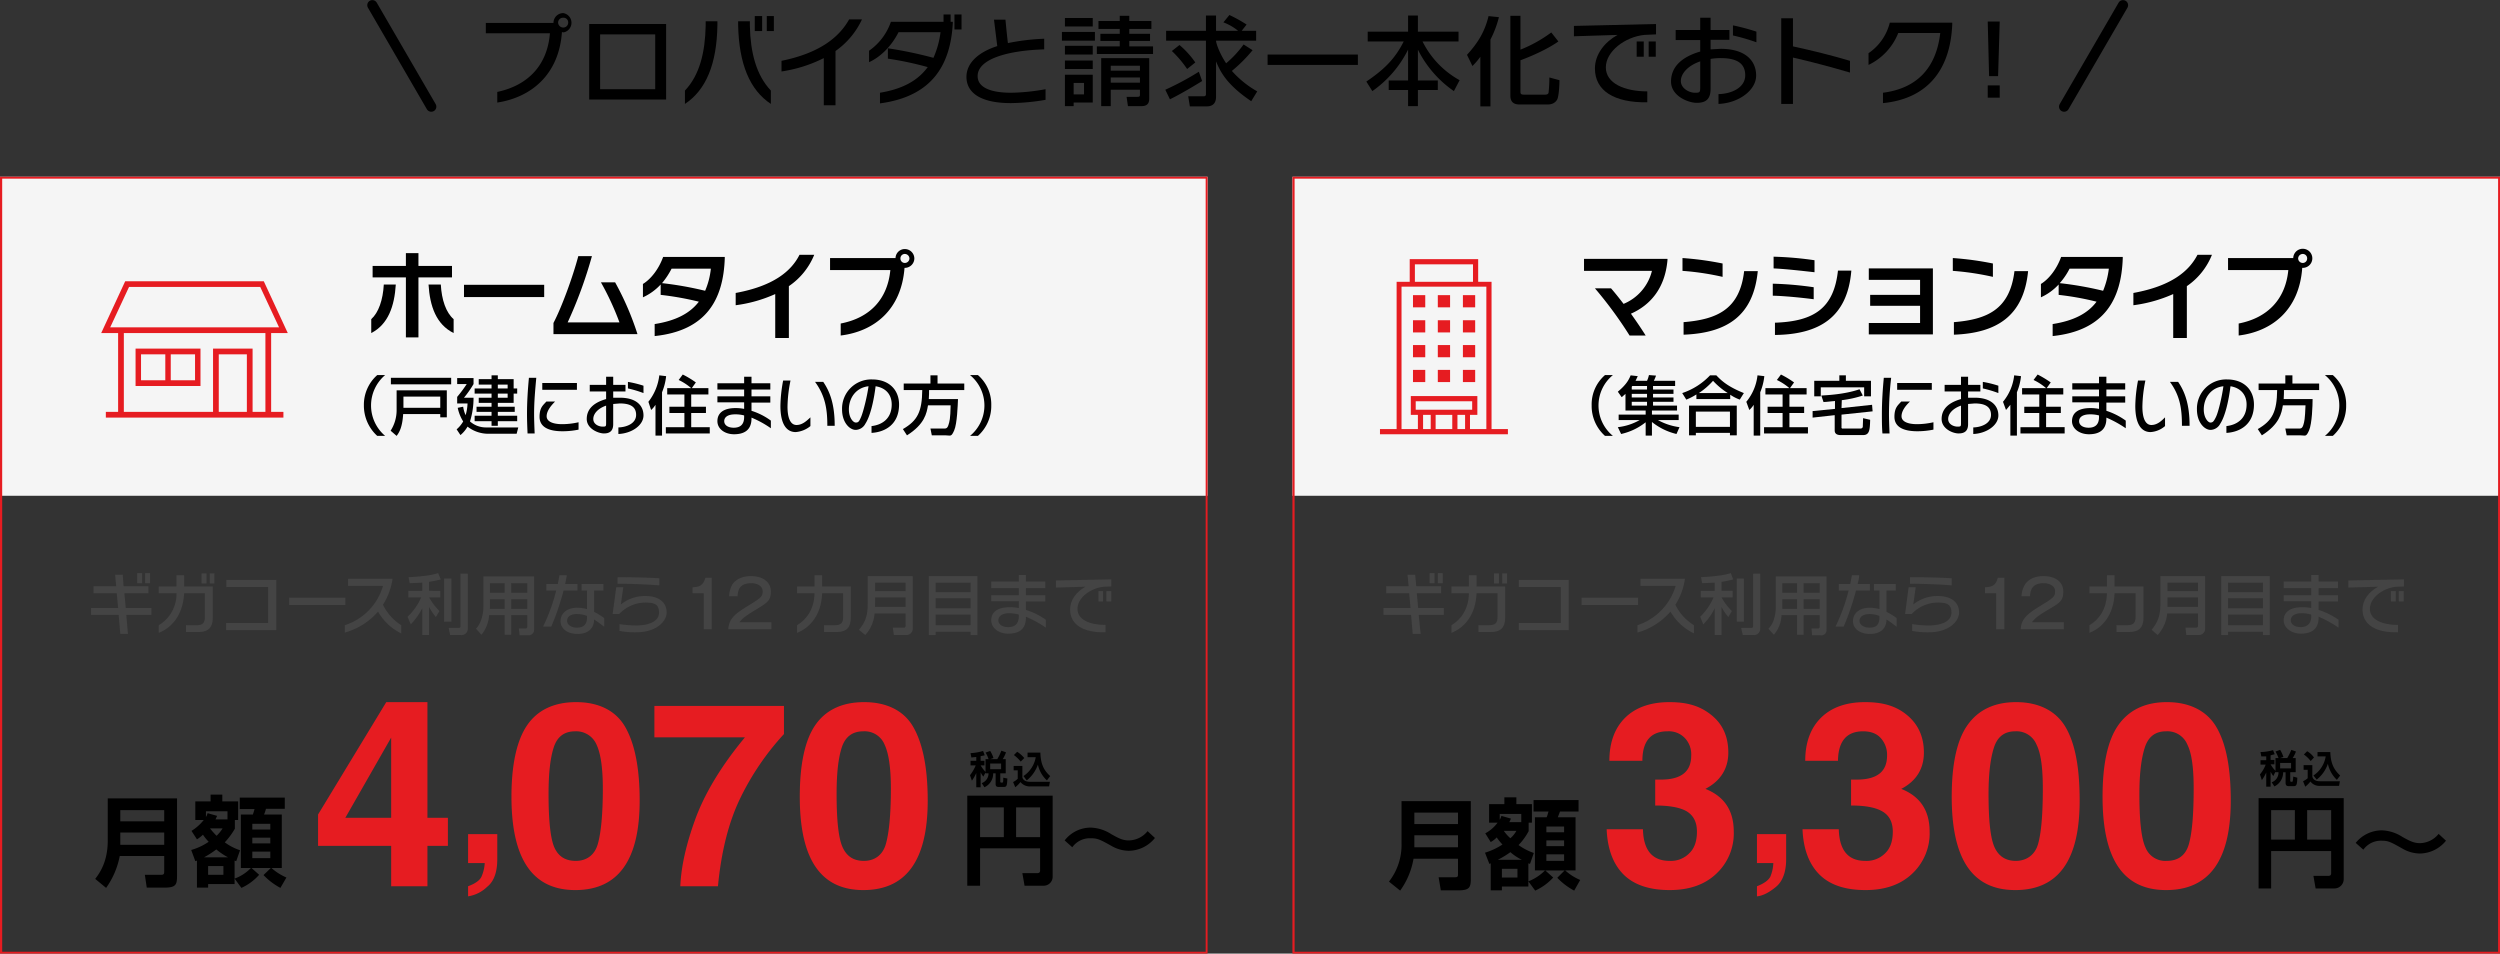 <svg id="レイヤー_1" data-name="レイヤー 1" xmlns="http://www.w3.org/2000/svg" width="916.5" height="349.6" viewBox="0 0 916.5 349.6"><rect x="0" y="0" width="916.5" height="349.6" fill="#333333" stroke="none"/><defs><style>.cls-1{fill:#f5f5f5;}.cls-2{fill:#e61c21;}.cls-3{fill:#444;}.cls-4{fill:none;stroke:#000;stroke-linecap:round;stroke-linejoin:round;stroke-width:3.73px;}</style></defs><rect class="cls-1" y="64.8" width="442.7" height="116.95"/><path class="cls-2" d="M117,134.2h6.1l-8.8-19H63.5l-8.8,19h6.2v28.9H56.4v2.1h65.1v-2.1H117ZM64.9,117.3H113l6.9,14.8H58ZM63,134.2h51.9v28.9h-4.7V139.9H95.7v23.2H63Zm45.1,28.9H97.8V142h10.3Z" transform="translate(-17.6 -12.1)"/><path class="cls-2" d="M67.3,139.9v13.7H91.1V139.9Zm2,2.1h8.9v9.5H69.3Zm19.8,9.5H80.2V142h8.9Z" transform="translate(-17.6 -12.1)"/><path class="cls-2" d="M459.6,77.6V361H18.4V77.6H459.6m.7-.7H17.6V361.7H460.3V76.9Z" transform="translate(-17.6 -12.1)"/><path d="M158.8,149.6a14.6,14.6,0,0,0,0,22.3h-2.9a15,15,0,0,1-4.9-11.2,14.5,14.5,0,0,1,4.9-11.1Z" transform="translate(-17.6 -12.1)"/><path d="M163,155.2h18.4v9.9H179v-1.2H165.4c-.3,4.8-1.4,6.7-2.4,8l-2.2-1.9a13.9,13.9,0,0,0,2.2-7.4Zm20-2.2H160.9v-2.4H183Zm-17.5,4.5v4.1H179v-4.1Z" transform="translate(-17.6 -12.1)"/><path d="M187.4,161.2a10.9,10.9,0,0,0,.9,3.1,17.5,17.5,0,0,0,.7-4.3h-3.8v-2.4a47.6,47.6,0,0,0,3.5-4.7h-3.5v-2.2h6v2.2a38.7,38.7,0,0,1-3.5,5h3.5a28.8,28.8,0,0,1-1.3,8.7,8.8,8.8,0,0,0,5.9,2.2h11.8l-.6,2.3H196a12.3,12.3,0,0,1-7-2.6,11.3,11.3,0,0,1-2.6,3.1l-1.4-2.1a11,11,0,0,0,2.4-2.9,15.1,15.1,0,0,1-2-5Zm12.7-11.5v1.4h5.8v3.4h1.3v1.9h-1.3v3.4h-5.8v1.4h6.2v1.9h-6.2v1.4h7.1v2h-7.1v1.7h-2.3v-1.7h-6.2v-2h6.2v-1.4h-5.5v-1.9h5.5v-1.4h-4.7v-1.9h4.7v-1.5h-6.2v-1.9h6.2v-1.4h-4.7v-2h4.7v-1.4Zm0,3.4v1.4h3.6v-1.4Zm0,3.3v1.5h3.6v-1.5Z" transform="translate(-17.6 -12.1)"/><path d="M213.4,163.8c0,2.2.1,4.6.2,7.2H211c-.1-2.4-.2-4.8-.2-7.1,0-4.6.3-8.9.7-13.3h2.7C213.8,155.1,213.4,159.3,213.4,163.8Zm10.4,6.4c-5.5,0-8.4-1.8-8.4-5.3s1.4-4.3,2.5-5.6h3.2c-1.6,1.6-3.1,3.5-3.1,5.4s2.2,2.9,5.7,2.9a27.4,27.4,0,0,0,6-.7v2.7A28.8,28.8,0,0,1,223.8,170.2ZM216.4,155v-2.5h12.7V155Z" transform="translate(-17.6 -12.1)"/><path d="M244.3,171.2v-2.4c3.1-.1,6.5-1.5,6.5-4.6s-2.3-4.2-6-4.2l-2.4.2v7.4c0,2.6-1.4,3.4-3.4,3.4s-6.3-1.7-6.3-5.3,2.5-6,7.1-7.3v-2.8h-6v-2.4h6v-3h2.6v3h4.5v2.4h-4.5v2.3h2.4c6.1,0,8.7,2.9,8.7,6.5S249.2,171,244.3,171.2Zm-4.5-10.4c-2.9,1-4.7,2.9-4.7,4.9s2.1,2.8,3.4,2.8,1.3-.1,1.3-1.5Zm8-6.3v-2.4a39.6,39.6,0,0,1,5.7,1.4v2.7A41.1,41.1,0,0,0,247.8,154.5Z" transform="translate(-17.6 -12.1)"/><path d="M257.9,160.5a8.6,8.6,0,0,1-1.6,1.9l-1-3a19.3,19.3,0,0,0,4-9.7l2.5.3a20.8,20.8,0,0,1-1.5,5.9v15.9h-2.4Zm13.1-6.1a20.2,20.2,0,0,0-4.6-3l1.5-2a34,34,0,0,1,4.8,2.9l-1.5,2.1h6.1v2.3H271v4.5h5.4v2.3H271v5.2h6.8V171H261.7v-2.3h6.8v-5.2H263v-2.3h5.5v-4.5h-6.3v-2.3Z" transform="translate(-17.6 -12.1)"/><path d="M293.1,165.2v.3c0,4.6-3.1,5.8-6.4,5.8s-6.1-1.9-6.1-4.8,2.1-4.8,6.7-4.8a15.5,15.5,0,0,1,3.1.3v-2.4h-9.8v-2.2h9.8v-2.5h-9.8v-2.3h9.8v-2.4h2.7v2.4H300v2.3h-6.9v2.5H300v2.3h-6.9v3a24.1,24.1,0,0,1,7.1,3.6v2.8A36.9,36.9,0,0,0,293.1,165.2Zm-2.7-.8a12.4,12.4,0,0,0-3.3-.4c-2.8,0-4,1.1-4,2.5s1.3,2.4,3.5,2.4,3.8-1,3.8-3.9Z" transform="translate(-17.6 -12.1)"/><path d="M309.3,170.5c-3.1,0-5.6-2.5-5.6-9.6a53.9,53.9,0,0,1,1-9.3h2.7a50.4,50.4,0,0,0-1.1,9.6c0,4.2,1.1,6.7,3.3,6.7s3.8-1.6,5.1-2.8v3.2A9.7,9.7,0,0,1,309.3,170.5Zm11.6-2.3c0-6-.7-10.9-4.5-16.1h3c2.6,3.8,4.2,8.5,4.2,16.1Z" transform="translate(-17.6 -12.1)"/><path d="M337.1,170.8v-2.5c3.7-.4,7.4-2.6,7.4-7.9,0-3.6-2.1-6.1-5.9-6.7-.7,5.6-2,11.1-3.8,13.8a4.1,4.1,0,0,1-3.5,2.2c-2.2,0-5-2.7-5-7.5a10.7,10.7,0,0,1,11-11c6.3,0,9.9,3.9,9.9,9.2C347.2,167.6,342.2,170.5,337.1,170.8Zm-8.3-8.6c0,3.1,1.6,4.8,2.5,4.8s1.2-.2,2-2.1,2.2-7.5,2.7-11.2C331.4,154.2,328.8,158,328.8,162.2Z" transform="translate(-17.6 -12.1)"/><path d="M357.8,160.7c-.5,2.9-1.2,6.9-7.7,11l-1.5-2.3c5.4-3.1,7-6.4,7.1-14.3h-6.8v-2.4h9.8v-3h2.6v3h9.8v2.4H358.2c0,.9,0,1.8-.1,3.3h10.7c-.1,2.2-.3,9-1.4,11.5s-1.3,1.8-3.1,1.8h-5.1l-.5-2.5h5.2c.4,0,1,0,1.4-1.3s.7-2.1.8-7.2Z" transform="translate(-17.6 -12.1)"/><path d="M373.2,171.9a14.4,14.4,0,0,0,0-22.3h2.9a14.2,14.2,0,0,1,4.9,11.1,14.7,14.7,0,0,1-4.9,11.2Z" transform="translate(-17.6 -12.1)"/><path d="M77.8,325.9H61.5a29.7,29.7,0,0,1-5,11.7l-4-3.3c1.8-2.3,4.6-6.5,4.6-14V304.8H82.5v28.4c0,3.2-.4,4.3-4.6,4.3H71.4l-.7-4.7h6c1,0,1.1-.4,1.1-1.3ZM61.7,313.2H77.8v-4.1H61.7Zm0,8.6H77.8v-4.5H61.7Z" transform="translate(-17.6 -12.1)"/><path d="M87.7,323.7a21.8,21.8,0,0,0,6.4-3,20,20,0,0,1-2.1-2.6,11.9,11.9,0,0,1-2.2,1.7l-2-3.1a17.3,17.3,0,0,0,4.5-4H89.2v-6.8h5.6v-2.5h4.3v2.5h5.8v6.8h-1.2v3.2a26.3,26.3,0,0,1-3.7,5,19.9,19.9,0,0,0,5.6,2.9l-1.4,4-.6-.2v6.6a16,16,0,0,0,6-3.9h-3.7V310.7h4.4c.2-.6.5-1.5.6-2h-5.4v-4.2H122v4.1h-6.9a12.8,12.8,0,0,1-.7,2.1h6.5v19.6h-3.8a20.8,20.8,0,0,0,5.5,3.5l-2.2,3.8a24.4,24.4,0,0,1-6.2-4.7l2.7-2.6h-7.1l2.8,2.5a19.3,19.3,0,0,1-6.5,4.8l-2.5-3.4v2H93.9v1.3H89.8v-9.9l-.6.2Zm13.5,2.7a25,25,0,0,1-4.3-2.9,35.2,35.2,0,0,1-4.5,2.9Zm-.2-13.9v-3H93.1v2.1a4.5,4.5,0,0,0,.6-1.4l3.5,1-.6,1.3Zm-7.1,17.1v3.2h5.6v-3.2Zm.7-13.8a26.6,26.6,0,0,0,2.4,2.7,13.6,13.6,0,0,0,2.2-2.7Zm15.5-1.7v2.1h6.6v-2.1Zm0,5.1v2.1h6.6v-2.1Zm0,5.1v2.4h6.6v-2.4Z" transform="translate(-17.6 -12.1)"/><path class="cls-2" d="M134.2,310.7l25-41.2h15.1v42.4h7.5v10.3h-7.5V337H161V322.2H134.2Zm10,1.2H161V282.5Z" transform="translate(-17.6 -12.1)"/><path class="cls-2" d="M189.2,337c2.7-1,4.3-2.2,4.9-3.5a14.1,14.1,0,0,0,1.2-5h-6.1V317.9h10.7v9.2c0,4.7-1.2,8.1-3.7,10.1a12.9,12.9,0,0,1-7,3.5Z" transform="translate(-17.6 -12.1)"/><path class="cls-2" d="M205.1,304.2c0-12,2-20.8,5.8-26.3s9.8-8.4,17.9-8.4,14.5,3,18,9.1,5.3,15,5.3,27c0,21.9-7.9,32.8-23.6,32.8S205.1,327,205.1,304.2Zm13.6-1q0,14.6,2.1,19.5c1.5,3.4,4.1,5,7.9,5s6.8-2,8-6,1.9-10.9,1.9-20.5c0-7.6-.8-12.9-2.3-16.1a8.1,8.1,0,0,0-7.8-4.9c-4,0-6.6,1.9-7.9,5.9S218.7,295.7,218.7,303.2Z" transform="translate(-17.6 -12.1)"/><path class="cls-2" d="M267,337c.3-7.1,2.1-15.3,5.5-24.6s9.4-19.4,18.2-30H257.5V270.9H305v10.3a97.5,97.5,0,0,0-16.3,24.1c-4.1,8.7-6.7,19.2-7.9,31.7Z" transform="translate(-17.6 -12.1)"/><path class="cls-2" d="M310.8,304.2c0-12,1.9-20.8,5.7-26.3s9.8-8.4,17.9-8.4,14.5,3,18,9.1,5.3,15,5.3,27c0,21.9-7.9,32.8-23.6,32.8S310.8,327,310.8,304.2Zm13.5-1c0,9.7.7,16.2,2.2,19.5s4,5,7.8,5,6.8-2,8-6,1.9-10.9,1.9-20.5c0-7.6-.8-12.9-2.3-16.1a7.9,7.9,0,0,0-7.8-4.9c-3.9,0-6.6,1.9-7.9,5.9S324.3,295.7,324.3,303.2Z" transform="translate(-17.6 -12.1)"/><path d="M398.9,323.1h-22v13.7h-4.7v-33h31.3v29.5a3.3,3.3,0,0,1-3.5,3.5h-6.8l-.8-4.6h5.4c.9,0,1.1-.4,1.1-1Zm-22-4.1h8.7V308.1h-8.7Zm13.2,0h8.8V308.1h-8.8Z" transform="translate(-17.6 -12.1)"/><path d="M441,319.3a12.5,12.5,0,0,1-9.6,4.7,12.9,12.9,0,0,1-6-1.6c-4.8-2.7-5.5-3-8.2-3a7.9,7.9,0,0,0-6.5,3.3l-2.8-2.5a12.1,12.1,0,0,1,9.6-4.7,14.8,14.8,0,0,1,7.5,2.4c2.5,1.4,4.1,2.3,6.4,2.3a9,9,0,0,0,6.9-3.4Z" transform="translate(-17.6 -12.1)"/><path class="cls-3" d="M63.9,237.5l.6,7H61.7l-.6-7H51V235h9.9l-.5-5.4H51.9V227h8.3l-.4-4.2h2.8l.3,4.2H72v2.6H63.2l.5,5.4h9.4v2.5Zm4-11.6v-3.7h1.8v3.7Zm2.9,0v-3.7h1.8v3.7Z" transform="translate(-17.6 -12.1)"/><path class="cls-3" d="M90.3,243.8H85.8v-2.5h4c2.2,0,2.9-1,2.9-3v-8.7H85.1c-.4,7.9-4.5,12.6-9.3,14.5v-2.8a13.3,13.3,0,0,0,6.5-11.7H75.8v-2.5h6.5V223h2.8v4.1H95.6v11.4C95.6,242.1,94,243.8,90.3,243.8ZM91.5,226v-3.7h1.8V226Zm3,0v-3.7h1.7V226Z" transform="translate(-17.6 -12.1)"/><path class="cls-3" d="M100.5,243.1v-2.6h15.4V227.3H100.6v-2.6h18.3v18.4Z" transform="translate(-17.6 -12.1)"/><path class="cls-3" d="M123.6,233.9v-2.7h20.6v2.7Z" transform="translate(-17.6 -12.1)"/><path class="cls-3" d="M156.2,236.3A24.9,24.9,0,0,1,144,244v-2.7a21.3,21.3,0,0,0,14-14.4H145.2v-2.6h16.3a24,24,0,0,1-3.5,9.5,18.4,18.4,0,0,0,6.7,7.5v3A19.4,19.4,0,0,1,156.2,236.3Z" transform="translate(-17.6 -12.1)"/><path class="cls-3" d="M172.4,225.7l-4.6.2-.4-2.2c1.2-.1,7.3-.3,10.8-1.5l1,2.3a38.6,38.6,0,0,1-4.3.9v3.3H179v2.4h-4.1a22.4,22.4,0,0,0,3.8,5l-1.3,2.2a18.8,18.8,0,0,1-2.5-3.7v10.3h-2.5v-9.8a26.7,26.7,0,0,1-4.2,5.9l-1.2-2.8a21,21,0,0,0,5-7.1h-4.7v-2.4h5.1Zm10.7-1.5V240h-2.7V224.2Zm6-1.8v20.2a2.3,2.3,0,0,1-2.6,2.3h-3.9l-.5-2.6h3.6c.6,0,.7-.2.7-.7V222.4Z" transform="translate(-17.6 -12.1)"/><path class="cls-3" d="M210.9,237.6H205v7.2h-2.4v-7.2h-5.7a12.4,12.4,0,0,1-2.8,7.2l-2-2.2a8.5,8.5,0,0,0,1.7-2.8,13.2,13.2,0,0,0,1-4.9V223.4h18.6v19.5a2,2,0,0,1-2.1,2.1h-3.2l-.3-2.5h2.5a.6.6,0,0,0,.6-.6Zm-13.7-5.8v3.5h5.4v-3.5Zm0-5.9v3.5h5.4v-3.5Zm7.8,0v3.5h5.9v-3.5Zm0,5.9v3.5h5.9v-3.5Z" transform="translate(-17.6 -12.1)"/><path class="cls-3" d="M224.2,228.6a92.8,92.8,0,0,1-4.5,13.2h-3a67.7,67.7,0,0,0,4.8-13.2h-3.6v-2.4h4.2l.6-3.2h2.7l-.6,3.2h4.5v2.4Zm11.2,10.6c-.1,3.7-2.6,5.3-6.1,5.3s-6.2-1.8-6.2-4.7,2.4-4.9,6.1-4.9a13.6,13.6,0,0,1,3.6.5v-6.8h-2v-2.4h8v2.4h-3.4v7.8a22.5,22.5,0,0,1,3.7,2.3v3.2A45,45,0,0,0,235.4,239.2Zm-2.6-1.3a10.5,10.5,0,0,0-3.6-.7c-2.6,0-3.7,1.1-3.7,2.5s1.5,2.5,3.6,2.5,3.7-.9,3.7-3.7Z" transform="translate(-17.6 -12.1)"/><path class="cls-3" d="M250.8,243.9a30.9,30.9,0,0,1-6.1-.5v-2.5a43.6,43.6,0,0,0,6,.5c5,0,8.5-1.6,8.5-4.7s-1.7-3.7-5.1-3.7a13.3,13.3,0,0,0-9.5,4.2h-2.4l1.3-9.8h2.6l-.9,6.3a14.1,14.1,0,0,1,9-3.1c5.3,0,7.8,2.6,7.8,6S258.1,243.9,250.8,243.9ZM244,226.1v-2.4c4.4,0,10.6.1,15.3.4v2.6C254.6,226.3,248.2,226.1,244,226.1Z" transform="translate(-17.6 -12.1)"/><path class="cls-3" d="M278.5,242.8h-2.9V229.6h-4.1v-2.2c2.3-.1,3.9-.5,4.7-3.5h2.3Z" transform="translate(-17.6 -12.1)"/><path class="cls-3" d="M300.4,242.8H284.6c.2-3.6,2-5.4,6.9-8.4s5.7-3.5,5.7-5.5-2-3-4.2-3c-4.4,0-4.9,2.7-5,4.8h-3.1a9.7,9.7,0,0,1,1.2-4.4c1.9-2.6,5-3,6.8-3,4.5,0,7.3,2.3,7.3,5.6s-1.2,4.1-5,6.4-5.3,3.3-6.5,4.9h11.7Z" transform="translate(-17.6 -12.1)"/><path class="cls-3" d="M324.3,243.8h-4.6v-2.5h4c2.3,0,3-1,3-3v-8.7H319c-.3,7.9-4.4,12.6-9.2,14.5v-2.8c3.4-2,6.3-5.8,6.4-11.7h-6.4v-2.5h6.4V223H319v4.1h10.5v11.4C329.5,242.1,328,243.8,324.3,243.8Z" transform="translate(-17.6 -12.1)"/><path class="cls-3" d="M349.6,237H338.2a12.9,12.9,0,0,1-3.4,7.9l-2.3-1.9c2.5-3.1,3.2-5.3,3.2-9.7v-10h16.5v19.2a2.3,2.3,0,0,1-2.3,2.4h-4.6l-.4-2.7H349c.2,0,.6-.1.6-.8Zm-11.2-8.2h11.2v-3.1H338.4Zm0,5.8h11.2v-3.5H338.4Z" transform="translate(-17.6 -12.1)"/><path class="cls-3" d="M358.1,223.3h17.8v21.6h-2.5v-1.2H360.6v1.2h-2.5Zm15.3,2.4H360.6v3.5h12.8Zm0,5.7H360.6v3.7h12.8Zm-12.8,9.9h12.8v-3.9H360.6Z" transform="translate(-17.6 -12.1)"/><path class="cls-3" d="M393.7,238.2v.3c0,4.7-3.1,5.9-6.5,5.9s-6.2-2-6.2-4.9,2.1-4.8,6.9-4.8a17.3,17.3,0,0,1,3.2.3v-2.5H381v-2.2h10.1v-2.6H381v-2.4h10.1v-2.4h2.6v2.4h7.1v2.4h-7.1v2.6h7.1v2.3h-7.1v3.1a25.8,25.8,0,0,1,7.3,3.6v2.9A39.1,39.1,0,0,0,393.7,238.2Zm-2.6-.8a14.1,14.1,0,0,0-3.5-.5c-2.8,0-4,1.2-4,2.6s1.3,2.5,3.6,2.5,3.9-1.1,3.9-4Z" transform="translate(-17.6 -12.1)"/><path class="cls-3" d="M422.2,227.2c-4.8.5-9.6,4-9.6,8.1s4.7,5.9,10.3,5.9v2.7c-8.2.2-13-2.8-13-8.4,0-3.5,2.4-6.5,5.6-8.3l-10.8.3v-2.6l20.3-.4v2.6Zm-1.9,5.4v-3.8H422v3.8Zm2.9,0v-3.8H425v3.8Z" transform="translate(-17.6 -12.1)"/><path d="M552.1,326.9H535.8a28.1,28.1,0,0,1-4.9,11.7l-4.1-3.3a21.8,21.8,0,0,0,4.6-14V305.8h25.4v28.3c0,3.3-.4,4.4-4.6,4.4h-6.4l-.8-4.8h6c1.1,0,1.1-.4,1.1-1.2Zm-16-12.7h16V310h-16Zm0,8.5h16v-4.4h-16Z" transform="translate(-17.6 -12.1)"/><path d="M562,324.7a24.9,24.9,0,0,0,6.4-3,20,20,0,0,1-2.1-2.6,9.3,9.3,0,0,1-2.2,1.7l-2-3.2a13.4,13.4,0,0,0,4.5-3.9h-3.1v-6.8h5.6v-2.5h4.4v2.5h5.7v6.8H578v3.1a22.4,22.4,0,0,1-3.7,5.1,21.3,21.3,0,0,0,5.6,2.9l-1.4,4-.6-.2v6.6a17.5,17.5,0,0,0,6.1-4h-3.7V311.7h4.3c.3-.6.5-1.6.7-2.1h-5.5v-4.2h16.5v4.2h-6.8l-.8,2.1h6.5v19.5h-3.8a19.8,19.8,0,0,0,5.5,3.5l-2.2,3.9a24.4,24.4,0,0,1-6.2-4.7l2.7-2.7h-7.1l2.9,2.6a20.1,20.1,0,0,1-6.6,4.8l-2.5-3.4v1.9h-9.7v1.4h-4.1v-9.9l-.5.2Zm13.5,2.6a19.5,19.5,0,0,1-4.2-2.8,32.9,32.9,0,0,1-4.6,2.8Zm-.2-13.8v-3h-7.9v2.1a4.5,4.5,0,0,0,.6-1.4l3.5,1a8.1,8.1,0,0,1-.6,1.3Zm-7.1,17.1v3.2h5.7v-3.2Zm.7-13.9a14.3,14.3,0,0,0,2.4,2.7,9.6,9.6,0,0,0,2.2-2.7Zm15.6-1.6v2.1H591v-2.1Zm0,5.1v2.1H591v-2.1Zm0,5.1v2.4H591v-2.4Z" transform="translate(-17.6 -12.1)"/><path class="cls-2" d="M619.9,316.1c.2,7.8,3.5,11.6,9.8,11.6a9.4,9.4,0,0,0,7.2-2.8c1.9-1.8,2.8-4.5,2.8-7.9s-1.2-5.8-3.5-7.3-6.3-2.3-11.8-2.3v-9.5h2.1c7.4,0,11.1-2.9,11.1-8.8a8.7,8.7,0,0,0-2.3-6.4,8.1,8.1,0,0,0-6.4-2.5c-6.1,0-9.2,3.6-9.2,10.8H607.6c0-6.6,1.9-11.9,5.7-15.7s9.3-5.8,16.3-5.8,11.6,1.6,15.6,4.9,6,7.8,6,13.6-2.8,10.4-8.4,13.3c7,2.8,10.4,8,10.4,15.7a20.2,20.2,0,0,1-6.4,15.4q-6.3,6-17.1,6c-7.4,0-13.1-1.9-16.9-5.7s-5.9-9.3-6.2-16.6Z" transform="translate(-17.6 -12.1)"/><path class="cls-2" d="M661.7,337c2.6-1,4.2-2.2,4.9-3.5a14.2,14.2,0,0,0,1.1-5h-6V317.9h10.7v9.2c0,4.7-1.3,8.1-3.7,10.1s-4.8,3.3-7,3.5Z" transform="translate(-17.6 -12.1)"/><path class="cls-2" d="M691.7,316.1c.2,7.8,3.5,11.6,9.7,11.6a9.6,9.6,0,0,0,7.3-2.8c1.9-1.8,2.8-4.5,2.8-7.9s-1.2-5.8-3.6-7.3-6.2-2.3-11.7-2.3v-9.5h2.1c7.4,0,11.1-2.9,11.1-8.8a9.1,9.1,0,0,0-2.3-6.4c-1.5-1.7-3.7-2.5-6.5-2.5-6,0-9.1,3.6-9.2,10.8h-12c0-6.6,1.9-11.9,5.7-15.7s9.2-5.8,16.2-5.8,11.7,1.6,15.6,4.9,6,7.8,6,13.6-2.7,10.4-8.3,13.3c7,2.8,10.4,8,10.4,15.7a20.2,20.2,0,0,1-6.4,15.4q-6.3,6-17.1,6c-7.5,0-13.1-1.9-16.9-5.7s-5.9-9.3-6.2-16.6Z" transform="translate(-17.6 -12.1)"/><path class="cls-2" d="M733.1,304.2c0-12,1.9-20.8,5.8-26.3s9.8-8.4,17.8-8.4,14.5,3,18.1,9.1,5.2,15,5.2,27c0,21.9-7.8,32.8-23.6,32.8S733.1,327,733.1,304.2Zm13.5-1c0,9.7.7,16.2,2.2,19.5s4.1,5,7.8,5,6.9-2,8.1-6,1.8-10.9,1.8-20.5c0-7.6-.7-12.9-2.3-16.1a7.9,7.9,0,0,0-7.8-4.9c-3.9,0-6.5,1.9-7.8,5.9S746.6,295.7,746.6,303.2Z" transform="translate(-17.6 -12.1)"/><path class="cls-2" d="M788.4,304.2c0-12,1.9-20.8,5.8-26.3s9.8-8.4,17.8-8.4,14.5,3,18.1,9.1,5.3,15,5.3,27c0,21.9-7.9,32.8-23.7,32.8S788.4,327,788.4,304.2Zm13.5-1c0,9.7.7,16.2,2.2,19.5a7.8,7.8,0,0,0,7.8,5q6.3,0,8.1-6c1.2-4.1,1.8-10.9,1.8-20.5,0-7.6-.7-12.9-2.3-16.1a7.9,7.9,0,0,0-7.8-4.9c-3.9,0-6.5,1.9-7.8,5.9S801.9,295.7,801.9,303.2Z" transform="translate(-17.6 -12.1)"/><path d="M872.2,324.1h-22v13.7h-4.6V304.7h31.2v29.6a3.4,3.4,0,0,1-3.5,3.5h-6.8l-.8-4.6h5.4c.9,0,1.1-.4,1.1-1Zm-22-4.2h8.7V309.1h-8.7Zm13.2,0h8.8V309.1h-8.8Z" transform="translate(-17.6 -12.1)"/><path d="M914.3,320.3a12.5,12.5,0,0,1-9.6,4.7,12.9,12.9,0,0,1-6-1.6c-4.8-2.7-5.5-3.1-8.1-3.1a7.9,7.9,0,0,0-6.6,3.3l-2.8-2.5a12.4,12.4,0,0,1,9.6-4.6,14.8,14.8,0,0,1,7.5,2.4c2.5,1.4,4.2,2.3,6.4,2.3a9,9,0,0,0,6.9-3.4Z" transform="translate(-17.6 -12.1)"/><rect class="cls-1" x="473.8" y="64.8" width="442.7" height="116.95"/><path class="cls-2" d="M933.4,77.6V361H492.2V77.6H933.4m.8-.7H491.4V361.7H934.2V76.9Z" transform="translate(-17.6 -12.1)"/><path class="cls-2" d="M564.4,169.4v-54h-4.9v-8.3H534.4v8.3h-4.8v54h-6.1v1.9h46.9v-1.9ZM536.3,109h21.3v6.4H536.3Zm-4.9,8.2h31.1v52.2h-6v-5.2h2.7v-6.9H534.8v6.9h2.6v5.2h-6Zm5.2,45.1v-3.1h20.7v3.1Zm5.5,1.9v5.2h-2.8v-5.2Zm1.8,0H550v5.2h-6.1Zm8,0h2.8v5.2h-2.8Z" transform="translate(-17.6 -12.1)"/><rect class="cls-2" x="518" y="108.2" width="4.5" height="4.47"/><rect class="cls-2" x="527.1" y="108.2" width="4.5" height="4.47"/><rect class="cls-2" x="536.3" y="108.2" width="4.5" height="4.47"/><rect class="cls-2" x="518" y="117.4" width="4.5" height="4.47"/><rect class="cls-2" x="527.1" y="117.4" width="4.5" height="4.47"/><rect class="cls-2" x="536.3" y="117.4" width="4.5" height="4.47"/><rect class="cls-2" x="518" y="126.5" width="4.5" height="4.47"/><rect class="cls-2" x="527.1" y="126.5" width="4.5" height="4.47"/><rect class="cls-2" x="536.3" y="126.5" width="4.5" height="4.47"/><rect class="cls-2" x="518" y="135.6" width="4.5" height="4.47"/><rect class="cls-2" x="527.1" y="135.6" width="4.5" height="4.47"/><rect class="cls-2" x="536.3" y="135.6" width="4.5" height="4.47"/><path d="M608.9,149.6a14.4,14.4,0,0,0,0,22.3H606a14.7,14.7,0,0,1-4.9-11.2,14.2,14.2,0,0,1,4.9-11.1Z" transform="translate(-17.6 -12.1)"/><path d="M632.2,171.2a22.7,22.7,0,0,1-9-4.4v5h-2.3v-4.9a22.1,22.1,0,0,1-9,4.3l-1.2-2.5a20.9,20.9,0,0,0,8-2.6H611v-2h9.9v-1.5h-7.4v-6.1l-1.4,1.2-1.4-2c3.1-2.6,4-4.3,4.7-6l2.6.3-.8,1.7h4.2a10.1,10.1,0,0,0,.7-2.1l2.6.2a15.4,15.4,0,0,1-.8,1.9h7.8v1.9h-8.1v1.3h7.5v1.6h-7.5v1.3h7.5v1.6h-7.5v1.4h8.8v1.8h-9.2v1.5H633v2h-7.6a22.2,22.2,0,0,0,7.9,2.6ZM616,153.6l-.2.3v1h5.6v-1.3Zm5.4,2.9h-5.6v1.3h5.6Zm0,2.9h-5.6v1.4h5.6Z" transform="translate(-17.6 -12.1)"/><path d="M639.5,156.7a21.7,21.7,0,0,1-3.7,1.9l-1.5-2.4a24.8,24.8,0,0,0,10.2-6.5h2.3c2.1,2.2,4.4,4.2,10.1,6.5l-1.5,2.4a16.2,16.2,0,0,1-3.5-1.8v1.6H639.5Zm-2.7,4.1h17.5v10.9h-2.5v-.9H639.3v.9h-2.5Zm2.5,2.2v5.6h12.5V163Zm11.7-6.8a26.8,26.8,0,0,1-5.4-4.5,25.7,25.7,0,0,1-5.2,4.5Z" transform="translate(-17.6 -12.1)"/><path d="M660.5,160.5a8.6,8.6,0,0,1-1.6,1.9l-1.1-3a18.4,18.4,0,0,0,4.1-9.7l2.5.3a20.8,20.8,0,0,1-1.5,5.9v15.9h-2.4Zm13.1-6.1a20.2,20.2,0,0,0-4.6-3l1.5-2a34,34,0,0,1,4.8,2.9l-1.5,2.1h6.1v2.3h-6.3v4.5H679v2.3h-5.4v5.2h6.8V171H664.3v-2.3h6.8v-5.2h-5.5v-2.3h5.5v-4.5h-6.3v-2.3Z" transform="translate(-17.6 -12.1)"/><path d="M692.7,161.7l11.2-1.2.2,2.4-11.4,1.2v4.6a.4.4,0,0,0,.5.5h6.5a.8.8,0,0,0,.8-.6c0-.4.1-2.4.1-3.2l2.6.6c-.1,3.6-.2,5.6-2.6,5.6h-8.1c-.6,0-2.3,0-2.3-1.7v-5.6l-8.1.9v-2.4l8.2-.8v-2.9l-4.2.4-.8-2.4c1.8-.1,8.6-.4,14-2.3l1.2,2.3a39.1,39.1,0,0,1-7.7,1.7Zm-.8-12h2.4v2h9.2v5.7H701v-3.3H685.1v3.3h-2.4v-5.7h9.2Z" transform="translate(-17.6 -12.1)"/><path d="M710.1,163.8c0,2.2.1,4.6.2,7.2h-2.6c-.2-2.4-.2-4.8-.2-7.1,0-4.6.3-8.9.7-13.3h2.7A116.9,116.9,0,0,0,710.1,163.8Zm10.4,6.4c-5.5,0-8.4-1.8-8.4-5.3s1.4-4.3,2.5-5.6h3.2c-1.7,1.6-3.1,3.5-3.1,5.4s2.2,2.9,5.7,2.9a28.2,28.2,0,0,0,6-.7v2.7A29.5,29.5,0,0,1,720.5,170.2ZM713.1,155v-2.5h12.7V155Z" transform="translate(-17.6 -12.1)"/><path d="M741,171.2v-2.4c3.1-.1,6.5-1.5,6.5-4.6s-2.3-4.2-6-4.2l-2.4.2v7.4c0,2.6-1.4,3.4-3.5,3.4s-6.2-1.7-6.2-5.3,2.5-6,7.1-7.3v-2.8h-6v-2.4h6v-3h2.6v3h4.5v2.4h-4.5v2.3h2.4c6,0,8.7,2.9,8.7,6.5S745.9,171,741,171.2Zm-4.5-10.4c-2.9,1-4.7,2.9-4.7,4.9s2.1,2.8,3.4,2.8,1.3-.1,1.3-1.5Zm8-6.3v-2.4a39.6,39.6,0,0,1,5.7,1.4v2.7A41.1,41.1,0,0,0,744.5,154.5Z" transform="translate(-17.6 -12.1)"/><path d="M754.6,160.5l-1.6,1.9-1.1-3a18.4,18.4,0,0,0,4.1-9.7l2.5.3a20.8,20.8,0,0,1-1.5,5.9v15.9h-2.4Zm13.1-6.1a20.2,20.2,0,0,0-4.6-3l1.5-2a40.9,40.9,0,0,1,4.8,2.9l-1.5,2.1H774v2.3h-6.3v4.5h5.4v2.3h-5.4v5.2h6.8V171H758.3v-2.3h6.9v-5.2h-5.5v-2.3h5.5v-4.5h-6.3v-2.3Z" transform="translate(-17.6 -12.1)"/><path d="M789.8,165.2v.3c0,4.6-3.1,5.8-6.4,5.8s-6.2-1.9-6.2-4.8,2.1-4.8,6.8-4.8a15.5,15.5,0,0,1,3.1.3v-2.4h-9.8v-2.2h9.8v-2.5h-9.8v-2.3h9.8v-2.4h2.7v2.4h6.9v2.3h-6.9v2.5h6.9v2.3h-6.9v3a25.5,25.5,0,0,1,7.1,3.6v2.8A40.3,40.3,0,0,0,789.8,165.2Zm-2.7-.8a12.4,12.4,0,0,0-3.3-.4c-2.8,0-4,1.1-4,2.5s1.3,2.4,3.5,2.4,3.8-1,3.8-3.9Z" transform="translate(-17.6 -12.1)"/><path d="M806,170.5c-3.1,0-5.6-2.5-5.6-9.6a53.9,53.9,0,0,1,1-9.3h2.7a50.4,50.4,0,0,0-1.1,9.6c0,4.2,1.1,6.7,3.3,6.7s3.8-1.6,5-2.8v3.2A9,9,0,0,1,806,170.5Zm11.5-2.3c0-6-.6-10.9-4.4-16.1h3c2.6,3.8,4.2,8.5,4.2,16.1Z" transform="translate(-17.6 -12.1)"/><path d="M833.8,170.8v-2.5c3.7-.4,7.4-2.6,7.4-7.9,0-3.6-2.2-6.1-5.9-6.7-.7,5.6-2,11.1-3.8,13.8a4.1,4.1,0,0,1-3.5,2.2c-2.2,0-5-2.7-5-7.5a10.7,10.7,0,0,1,11-11c6.3,0,9.9,3.9,9.9,9.2C843.9,167.6,838.9,170.5,833.8,170.8Zm-8.3-8.6c0,3.1,1.6,4.8,2.4,4.8s1.2-.2,2.1-2.1,2.2-7.5,2.7-11.2C828.1,154.2,825.5,158,825.5,162.2Z" transform="translate(-17.6 -12.1)"/><path d="M854.5,160.7c-.5,2.9-1.2,6.9-7.7,11l-1.5-2.3c5.4-3.1,7-6.4,7.1-14.3h-6.8v-2.4h9.8v-3H858v3h9.8v2.4H854.9c0,.9,0,1.8-.1,3.3h10.6c0,2.2-.2,9-1.3,11.5s-1.3,1.8-3.1,1.8h-5.1l-.5-2.5h5.2c.4,0,1,0,1.4-1.3s.6-2.1.8-7.2Z" transform="translate(-17.6 -12.1)"/><path d="M869.9,171.9a14.4,14.4,0,0,0,0-22.3h2.9a14.2,14.2,0,0,1,4.9,11.1,14.7,14.7,0,0,1-4.9,11.2Z" transform="translate(-17.6 -12.1)"/><path d="M615.5,127.1c2,2.8,3.9,5.6,5.4,8H615a148.1,148.1,0,0,0-12.7-17.3h5.9c1.4,1.6,3,3.6,4.6,5.7a17.6,17.6,0,0,0,10.4-12.1H598.3V107h30.6v.4C628,117.9,622.5,124,615.5,127.1Z" transform="translate(-17.6 -12.1)"/><path d="M634.4,111.4v-4.7a112.4,112.4,0,0,1,14.7,2v4.9A96.8,96.8,0,0,0,634.4,111.4Zm.4,23.4v-4.6c12.3-1,20.6-4.7,22.2-18.7h5C660.4,127.9,650.7,134.2,634.8,134.8Z" transform="translate(-17.6 -12.1)"/><path d="M667.5,120.5v-4.4a124.7,124.7,0,0,1,15,1.3v4.4C677.9,121.2,671.7,120.6,667.5,120.5Zm.3-10v-4.3a126.5,126.5,0,0,1,15,1.3v4.4C678.3,111.4,672.2,110.7,667.8,110.5Zm.5,24.4v-4.5c14.6-.5,21.6-5.5,23.1-19.1h4.9C694.9,128.5,684.5,134.7,668.3,134.9Z" transform="translate(-17.6 -12.1)"/><path d="M702.7,134.7v-4.2h18.8v-6.3H703.2v-4h18.3v-5.5H702.7v-4.2h23.5v24.2Z" transform="translate(-17.6 -12.1)"/><path d="M733.5,111.4v-4.7a112.4,112.4,0,0,1,14.7,2v4.9A98.7,98.7,0,0,0,733.5,111.4Zm.4,23.4v-4.6c12.3-1,20.5-4.7,22.2-18.7h5C759.5,127.9,749.7,134.2,733.9,134.8Z" transform="translate(-17.6 -12.1)"/><path d="M770.1,135.3v-4.4c7.7-1.2,12.9-3.9,16.1-8.2a104.6,104.6,0,0,0-13.9-2.5v-3.8a20.5,20.5,0,0,1-6.5,4.7v-4.9c3.1-1.9,5.9-5.7,7.4-9.9h22.6v.5C795.3,121.6,789.3,133.3,770.1,135.3Zm6.2-24.7a24.8,24.8,0,0,1-3.6,5.3,126.2,126.2,0,0,1,15.9,2.8,30.9,30.9,0,0,0,2.1-8.1Z" transform="translate(-17.6 -12.1)"/><path d="M819.3,117v19h-5V119.9a52,52,0,0,1-14.6,4.1v-4.5c13.7-2.5,20.3-7.8,23.5-14h5.3A25.2,25.2,0,0,1,819.3,117Z" transform="translate(-17.6 -12.1)"/><path d="M861.8,110.3h-.2c-1.1,15.5-11.1,23.3-23.3,24.8v-4.4c10.8-2.1,17.2-9.1,18.2-19.6H834.4v-4.4h23.9a3.5,3.5,0,1,1,3.5,3.6Zm0-5.1a1.7,1.7,0,0,0-1.7,1.7,1.7,1.7,0,0,0,1.7,1.6,1.6,1.6,0,0,0,1.6-1.6A1.6,1.6,0,0,0,861.8,105.2Z" transform="translate(-17.6 -12.1)"/><path d="M224.1,23.9h-.5c-1.1,15.6-11.3,23.9-23.7,25.8V45.8c11.7-2.5,18.4-10.2,19.3-21.5H195.7V20.5h24.8a3.6,3.6,0,0,1,3.6-3.6,3.6,3.6,0,0,1,0,7.1Zm0-5.3a1.8,1.8,0,0,0-1.9,1.8,1.9,1.9,0,0,0,1.9,1.8,1.8,1.8,0,0,0,1.8-1.8A1.7,1.7,0,0,0,224.1,18.6Z" transform="translate(-17.6 -12.1)"/><path d="M233.6,48.6V20.9h28.2V48.6Zm24.2-23.9H237.6V44.8h20.2Z" transform="translate(-17.6 -12.1)"/><path d="M268.7,50.2V45.3c5.4-5.7,7.4-14,7.6-23.8V19.9h4.3v1.4C280.4,35.6,276.4,45.1,268.7,50.2Zm19.5-28.9V19.9h4.3v1.6c.2,9.8,2.3,18.1,7.7,23.8v4.9C292.5,45.1,288.5,35.6,288.2,21.3Zm6.1,2.2V18H297v5.5Zm4.4,0V18h2.6v5.5Z" transform="translate(-17.6 -12.1)"/><path d="M323.9,30.8V50.7h-4.3V33.4a51.2,51.2,0,0,1-15.5,4.9V34.4c13.7-2.8,21-8.4,24.8-15.2h4.7A29.1,29.1,0,0,1,323.9,30.8Z" transform="translate(-17.6 -12.1)"/><path d="M340.2,50V46.1c8.5-1.4,14-4.6,17.5-9.4a119.4,119.4,0,0,0-14.6-3.1V29.8a150.8,150.8,0,0,1,16.7,3.5,33.2,33.2,0,0,0,2.6-9.4H347c-2.2,4.4-6,8.8-10.8,11V30.7a21.4,21.4,0,0,0,8-10.6h19.3V17.4h2.6v2.7h.8v.4C366.1,35.5,359.7,47.4,340.2,50Zm27.3-27.1V17.4h2.6v5.5Z" transform="translate(-17.6 -12.1)"/><path d="M388.2,49.9c-11.9,0-16.3-4.3-16.3-9.6s4.7-9.2,11.3-11.3c-.4-3.1-1.2-9.7-1.2-9.7h4.2s.5,5.4.9,8.6a80.6,80.6,0,0,1,13.3-1.6v3.9c-13.3.4-24.4,3.5-24.4,9.8,0,4.1,4.6,6.1,12.3,6.1a75.8,75.8,0,0,0,12.6-1.3v3.9A79.4,79.4,0,0,1,388.2,49.9Z" transform="translate(-17.6 -12.1)"/><path d="M406.9,23.8H419V27H406.9Zm1.1-5.1h10.2v3.1H408Zm0,10.2h10.2v3.2H408Zm0,5.4h10.2v3.1H408Zm0,5.2h10.2V49.7h-7V51H408Zm3.2,3v4.2H415V42.5Zm28.5-19.8h-8.1v1.8h7.6v2.6h-7.6v2h8.7v2.8H419.7V29.1h8.4v-2H421V24.5h7.1V22.7h-7.8V19.8h7.8V17.9h3.5v1.9h8.1Zm-.8,10.7v15c0,1.7-.9,2.6-2.7,2.6h-5.1l-.5-3.4h3.9c.5,0,1,0,1-.6V45H424.8v6h-3.5V33.4Zm-14.1,2.8V38h10.7V36.2Zm0,4.3v1.9h10.7V40.5Z" transform="translate(-17.6 -12.1)"/><path d="M458.3,41.8c-2.7,1.7-8.1,4.9-11.8,6.7L444.8,45a105.4,105.4,0,0,0,12.3-6.6Zm18.5-11.3a54.6,54.6,0,0,1-7.6,7.6,36.2,36.2,0,0,0,9.3,7.5l-2.2,3.6c-9.2-6.2-11.4-11-12.9-14.6v13c0,2.1-1,3.5-3.4,3.5h-6.2l-.6-3.7h5.6c.9,0,.9-.5.9-.9V27H445.1V23.4h14.6V17.8h3.7v5.6h8.1a19,19,0,0,0-5.4-3.1l2.2-2.7a52.7,52.7,0,0,1,6.3,3.5l-1.8,2.3h5.3V27H463.4c0,1,1.3,4.7,3.7,8.3a38,38,0,0,0,6.4-6.9ZM450,28.6a32.6,32.6,0,0,1,5.8,6.4l-3,2.4a39.1,39.1,0,0,0-5.6-6.6Z" transform="translate(-17.6 -12.1)"/><path d="M482.3,32.1h33.1v3.8H482.3Z" transform="translate(-17.6 -12.1)"/><path d="M519,23.7h14.8V17.8h3.6v5.9h14.9v3.6H539.1a32.9,32.9,0,0,0,13.6,14.2l-2.1,4a40.4,40.4,0,0,1-13.2-15.2V41.6h7.3v3.5h-7.3V51h-3.6V45.1h-7.1V41.6h7.1V30.3a40.6,40.6,0,0,1-13.1,15.2L518.5,42c6.5-4.4,10.5-8.3,13.7-14.7H519Z" transform="translate(-17.6 -12.1)"/><path d="M560.3,32.9a25.7,25.7,0,0,1-2.9,3.4l-2-4.1c4.3-4.7,6.6-8.8,7.9-14.2l3.8.4a37.4,37.4,0,0,1-3.1,8.2V51.1h-3.7Zm14.7-15V30.3A49.4,49.4,0,0,0,586.3,24l2.6,3.3c-3.9,2.8-10.1,5.5-13.9,6.9V45.5c0,.9,0,1.3,1.4,1.3H584c1,0,1.2-.4,1.3-.7a52.5,52.5,0,0,0,.3-5.6l3.7,1c0,1.5-.2,6.1-.9,7.2s-1.8,1.7-3.4,1.7H574.8c-1,0-3.5,0-3.5-3.2V17.9Z" transform="translate(-17.6 -12.1)"/><path d="M620.4,24.9c-7,.7-14.1,6-14.1,11.9s6.9,8.8,15.2,8.8v4c-12.1.2-19.2-4.2-19.2-12.4,0-5.2,3.6-9.7,8.3-12.3l-16,.5V21.6l30.1-.7v3.8Zm-2.8,8V27.3h2.6v5.6Zm4.4,0V27.3h2.6v5.6Z" transform="translate(-17.6 -12.1)"/><path d="M647.6,50.2V46.6c4.7-.1,9.8-2.3,9.8-6.9s-3.4-6.3-9-6.3a22.2,22.2,0,0,0-3.7.3v11c0,4-2,5.1-5.1,5.1s-9.4-2.5-9.4-7.8,3.8-9,10.7-11V26.8h-9V23.1h9V18.6h3.8v4.5h6.9v3.6h-6.9v3.5l3.7-.2c9.1,0,13,4.4,13,9.8S655,49.9,647.6,50.2Zm-6.7-15.6c-4.4,1.5-7.1,4.4-7.1,7.2s3.2,4.3,5.1,4.3,2-.1,2-2.2Zm12-9.5V21.4a75.8,75.8,0,0,1,8.6,2.3v3.9A75.1,75.1,0,0,0,652.9,25.1Z" transform="translate(-17.6 -12.1)"/><path d="M674.9,33.2v17h-4.3V18.8h4.3V29.1c7.3,1.6,14.2,3.3,20.9,5.3v4.3C688.6,36.6,681.9,34.8,674.9,33.2Z" transform="translate(-17.6 -12.1)"/><path d="M707.9,49.9V46.1c12.4-1.6,19.5-9,21-21.9H713.5a21.9,21.9,0,0,1-10.9,11.7V31.6a19.1,19.1,0,0,0,7.8-11.2h22.9v.5C732.6,38.7,723.3,48.4,707.9,49.9Z" transform="translate(-17.6 -12.1)"/><path d="M750.7,20l-.6,20h-3.3l-.5-20Zm0,23.4v4.5h-4.4V43.4Z" transform="translate(-17.6 -12.1)"/><line class="cls-4" x1="136.5" y1="1.9" x2="158.1" y2="39.1"/><line class="cls-4" x1="756.7" y1="39.1" x2="778.3" y2="1.9"/><path d="M153.7,134.2v-5.1c2.7-2.4,4.3-7.1,4.6-12.7h4.4C162.2,124.4,159.9,131,153.7,134.2ZM171,113.8v22h-4.6v-22H154.2v-4.2h12.2v-4.7H171v4.7h12.3v4.2Zm3.7,2.6h4.5c.3,5.6,1.9,10.3,4.7,12.7v5.1C177.5,131,175.2,124.4,174.7,116.4Z" transform="translate(-17.6 -12.1)"/><path d="M187.7,121v-4.5h29.4V121Z" transform="translate(-17.6 -12.1)"/><path d="M220.5,134.6v-4.1c3-5.7,7.1-16.9,9.1-24.5h5a160.4,160.4,0,0,1-8.9,24.3h19a102,102,0,0,0-6.8-14.7h5.2a105.3,105.3,0,0,1,8.2,19Z" transform="translate(-17.6 -12.1)"/><path d="M257.6,135.3v-4.4c7.7-1.2,12.9-3.9,16.2-8.2a109,109,0,0,0-14-2.5v-3.8a20.5,20.5,0,0,1-6.5,4.7v-4.9c3.1-1.9,5.9-5.7,7.4-9.9h22.6v.5C282.8,121.6,276.8,133.3,257.6,135.3Zm6.2-24.7a28.5,28.5,0,0,1-3.5,5.3,124.6,124.6,0,0,1,15.8,2.8,27.5,27.5,0,0,0,2.1-8.1Z" transform="translate(-17.6 -12.1)"/><path d="M306.8,117v19h-5V119.9a51.3,51.3,0,0,1-14.5,4.1v-4.5c13.6-2.5,20.3-7.8,23.4-14h5.4A25.4,25.4,0,0,1,306.8,117Z" transform="translate(-17.6 -12.1)"/><path d="M349.3,110.3h-.1c-1.2,15.5-11.2,23.3-23.4,24.8v-4.4c10.9-2.1,17.2-9.1,18.2-19.6H321.9v-4.4h24a3.4,3.4,0,0,1,3.4-3.3,3.5,3.5,0,0,1,3.5,3.5A3.5,3.5,0,0,1,349.3,110.3Zm0-5.1a1.6,1.6,0,0,0-1.6,1.7,1.6,1.6,0,0,0,1.6,1.6,1.7,1.7,0,0,0,1.7-1.6A1.7,1.7,0,0,0,349.3,105.2Z" transform="translate(-17.6 -12.1)"/><path class="cls-3" d="M537.7,237.5l.7,7h-2.9l-.6-7H524.8V235h9.9l-.5-5.4h-8.4V227H534l-.4-4.2h2.8l.4,4.2h9.1v2.6H537l.5,5.4h9.4v2.5Zm4-11.6v-3.7h1.8v3.7Zm3,0v-3.7h1.8v3.7Z" transform="translate(-17.6 -12.1)"/><path class="cls-3" d="M564.2,243.8h-4.6v-2.5h4c2.3,0,3-1,3-3v-8.7h-7.7c-.3,7.9-4.4,12.6-9.2,14.5v-2.8c3.4-2,6.3-5.8,6.4-11.7h-6.4v-2.5h6.4V223h2.8v4.1h10.5v11.4C569.4,242.1,567.8,243.8,564.2,243.8Zm1.1-17.8v-3.7h1.8V226Zm3,0v-3.7h1.8V226Z" transform="translate(-17.6 -12.1)"/><path class="cls-3" d="M574.4,243.1v-2.6h15.4V227.3H574.4v-2.6h18.3v18.4Z" transform="translate(-17.6 -12.1)"/><path class="cls-3" d="M597.4,233.9v-2.7h20.7v2.7Z" transform="translate(-17.6 -12.1)"/><path class="cls-3" d="M630,236.3a25,25,0,0,1-12.1,7.7v-2.7a21.7,21.7,0,0,0,14-14.4H619v-2.6h16.3a24,24,0,0,1-3.5,9.5,17.9,17.9,0,0,0,6.8,7.5v3A19.6,19.6,0,0,1,630,236.3Z" transform="translate(-17.6 -12.1)"/><path class="cls-3" d="M646.2,225.7l-4.6.2-.4-2.2c1.2-.1,7.3-.3,10.9-1.5l.9,2.3a33.7,33.7,0,0,1-4.3.9v3.3h4.1v2.4h-4.1a22.4,22.4,0,0,0,3.8,5l-1.3,2.2a18.8,18.8,0,0,1-2.5-3.7v10.3h-2.5v-9.8A21.4,21.4,0,0,1,642,241l-1.1-2.8a22.3,22.3,0,0,0,4.9-7.1h-4.7v-2.4h5.1Zm10.7-1.5V240h-2.6V224.2Zm6-1.8v20.2a2.3,2.3,0,0,1-2.6,2.3h-3.8l-.6-2.6h3.6c.6,0,.8-.2.8-.7V222.4Z" transform="translate(-17.6 -12.1)"/><path class="cls-3" d="M684.7,237.6h-5.9v7.2h-2.4v-7.2h-5.7a11.7,11.7,0,0,1-2.8,7.2l-2-2.2a8.4,8.4,0,0,0,1.8-2.8,14.8,14.8,0,0,0,.9-4.9V223.4h18.6v19.5a1.9,1.9,0,0,1-2.1,2.1h-3.2l-.2-2.5h2.4a.6.6,0,0,0,.6-.6ZM671,231.8v3.5h5.4v-3.5Zm0-5.9v3.5h5.4v-3.5Zm7.8,0v3.5h5.9v-3.5Zm0,5.9v3.5h5.9v-3.5Z" transform="translate(-17.6 -12.1)"/><path class="cls-3" d="M698,228.6a92.8,92.8,0,0,1-4.5,13.2h-3a67.7,67.7,0,0,0,4.8-13.2h-3.6v-2.4h4.2l.6-3.2h2.7a16.5,16.5,0,0,1-.6,3.2h4.5v2.4Zm11.2,10.6c-.1,3.7-2.6,5.3-6.1,5.3s-6.2-1.8-6.2-4.7,2.4-4.9,6.1-4.9a13.6,13.6,0,0,1,3.6.5v-6.8h-2v-2.4h8v2.4h-3.4v7.8a22.5,22.5,0,0,1,3.7,2.3v3.2A45,45,0,0,0,709.2,239.2Zm-2.6-1.3a10.4,10.4,0,0,0-3.5-.7c-2.6,0-3.8,1.1-3.8,2.5s1.5,2.5,3.7,2.5,3.6-.9,3.6-3.7Z" transform="translate(-17.6 -12.1)"/><path class="cls-3" d="M724.7,243.9a30.1,30.1,0,0,1-6.1-.5v-2.5a40.9,40.9,0,0,0,6,.5c4.9,0,8.4-1.6,8.4-4.7s-1.7-3.7-5.1-3.7a13.3,13.3,0,0,0-9.5,4.2H716l1.3-9.8h2.6l-.9,6.3a14.1,14.1,0,0,1,9-3.1c5.3,0,7.8,2.6,7.8,6S731.9,243.9,724.7,243.9Zm-6.9-17.8v-2.4c4.5,0,10.6.1,15.3.4v2.6C728.4,226.3,722,226.1,717.8,226.1Z" transform="translate(-17.6 -12.1)"/><path class="cls-3" d="M752.4,242.8h-3V229.6h-4.1v-2.2c2.3-.1,4-.5,4.7-3.5h2.4Z" transform="translate(-17.6 -12.1)"/><path class="cls-3" d="M774.2,242.8H758.4c.2-3.6,2-5.4,6.9-8.4s5.7-3.5,5.7-5.5-2-3-4.2-3c-4.3,0-4.9,2.7-5,4.8h-3.1a8.9,8.9,0,0,1,1.3-4.4c1.8-2.6,4.9-3,6.7-3,4.6,0,7.3,2.3,7.3,5.6s-1.1,4.1-5,6.4-5.3,3.3-6.5,4.9h11.7Z" transform="translate(-17.6 -12.1)"/><path class="cls-3" d="M798.1,243.8h-4.6v-2.5h4c2.3,0,3-1,3-3v-8.7h-7.7c-.3,7.9-4.4,12.6-9.2,14.5v-2.8c3.4-2,6.3-5.8,6.4-11.7h-6.4v-2.5H790V223h2.8v4.1h10.6v11.4C803.4,242.1,801.8,243.8,798.1,243.8Z" transform="translate(-17.6 -12.1)"/><path class="cls-3" d="M823.4,237H812.1a13.5,13.5,0,0,1-3.5,7.9l-2.2-1.9c2.4-3.1,3.2-5.3,3.2-9.7v-10H826v19.2a2.3,2.3,0,0,1-2.3,2.4h-4.6l-.3-2.7h4c.2,0,.6-.1.6-.8Zm-11.2-8.2h11.2v-3.1H812.2Zm0,5.8h11.2v-3.5H812.2Z" transform="translate(-17.6 -12.1)"/><path class="cls-3" d="M831.9,223.3h17.8v21.6h-2.5v-1.2H834.4v1.2h-2.5Zm15.3,2.4H834.4v3.5h12.8Zm0,5.7H834.4v3.7h12.8Zm-12.8,9.9h12.8v-3.9H834.4Z" transform="translate(-17.6 -12.1)"/><path class="cls-3" d="M867.6,238.2v.3c0,4.7-3.2,5.9-6.5,5.9s-6.3-2-6.3-4.9,2.2-4.8,6.9-4.8a17.3,17.3,0,0,1,3.2.3v-2.5H854.8v-2.2h10.1v-2.6H854.8v-2.4h10.1v-2.4h2.7v2.4h7.1v2.4h-7.1v2.6h7.1v2.3h-7.1v3.1a27.3,27.3,0,0,1,7.3,3.6v2.9A39.1,39.1,0,0,0,867.6,238.2Zm-2.7-.8a14,14,0,0,0-3.4-.5c-2.9,0-4.1,1.2-4.1,2.6s1.4,2.5,3.6,2.5,3.9-1.1,3.9-4Z" transform="translate(-17.6 -12.1)"/><path class="cls-3" d="M896,227.2c-4.8.5-9.6,4-9.6,8.1s4.7,5.9,10.3,5.9v2.7c-8.2.2-13-2.8-13-8.4,0-3.5,2.4-6.5,5.7-8.3l-10.9.3v-2.6l20.4-.4v2.6Zm-1.9,5.4v-3.8h1.8v3.8Zm2.9,0v-3.8h1.8v3.8Z" transform="translate(-17.6 -12.1)"/><path d="M378.9,295.3l-.8,1.5a6.4,6.4,0,0,1-1-1.6v5.5h-1.6v-5.2a16.2,16.2,0,0,1-1.6,2.8l-.7-2a15.5,15.5,0,0,0,2.1-3.6h-1.9V291h2.1v-1.4l-1.8.2-.3-1.6a18.8,18.8,0,0,0,4.6-.8l.6,1.6-1.5.3V291h1.4v1.7h-1.4a14.9,14.9,0,0,0,1.8,2.4v-4.7H380a9.2,9.2,0,0,0-1.1-2.4l1.7-.6a10.3,10.3,0,0,1,1.2,2.6l-1.2.4h2.6a17.9,17.9,0,0,0,1.5-3.1l1.7.6a11.6,11.6,0,0,1-1.2,2.5h1.1v5.2h-2v3.1c0,.2.2.3.4.3h.2c.2,0,.3,0,.4-.2s.1-1.2.1-1.6l1.5.3c-.1,2.5-.2,3.1-1.3,3.1h-1.8c-.8,0-1.2-.2-1.2-1.1v-3.9h-.9a5.5,5.5,0,0,1-3.2,5.1l-1-1.5a3.8,3.8,0,0,0,2.5-3.6h-1.1Zm1.7-3.3v2.1h4V292Z" transform="translate(-17.6 -12.1)"/><path d="M389.2,292.9h3.2V297c.1.8.9,1.7,2.7,1.7h7.4l-.3,1.7h-6.8a4.4,4.4,0,0,1-3.7-1.6,11,11,0,0,1-1.9,1.9l-.8-1.9a6.8,6.8,0,0,0,1.7-1.2v-3.1h-1.5Zm1.3-5.2a11.3,11.3,0,0,1,2.6,2.3l-1.3,1.3a14.4,14.4,0,0,0-2.5-2.4Zm2.3,8.9a10.4,10.4,0,0,0,4.5-6.9h-3V288H399c.1,3.9,1.1,6.4,3.6,8.6l-1.2,1.6a10.9,10.9,0,0,1-3.3-5.8,12.9,12.9,0,0,1-4.1,5.8Z" transform="translate(-17.6 -12.1)"/><path d="M851.8,295l-.8,1.6a9.1,9.1,0,0,1-1-1.6v5.5h-1.6v-5.2a16.2,16.2,0,0,1-1.6,2.8l-.7-2.1a12.2,12.2,0,0,0,2.1-3.6h-1.9v-1.6h2.1v-1.4h-1.8l-.3-1.6a17.3,17.3,0,0,0,4.6-.7l.6,1.5-1.5.4v1.7h1.4v1.6H850a11.5,11.5,0,0,0,1.8,2.4v-4.7h1.1a14.2,14.2,0,0,0-1.1-2.4l1.7-.6a12.3,12.3,0,0,1,1.2,2.6l-1.2.4h2.6a20.9,20.9,0,0,0,1.5-3l1.7.6a11.9,11.9,0,0,1-1.2,2.4h1.1v5.2h-2v3.2c0,.2.2.3.4.3h.2c.2,0,.3-.1.3-.2a7.9,7.9,0,0,0,.2-1.7l1.5.4c-.1,2.4-.2,3.1-1.3,3.1h-1.8c-.8,0-1.2-.3-1.2-1.2v-3.9h-.9a5.7,5.7,0,0,1-3.2,5.2l-1-1.5a3.8,3.8,0,0,0,2.5-3.7h-1.1Zm1.7-3.2v2h4v-2Z" transform="translate(-17.6 -12.1)"/><path d="M862.1,292.6h3.2v4.1c.1.9.9,1.8,2.7,1.8h7.4l-.3,1.7h-6.9a4.1,4.1,0,0,1-3.6-1.6,11,11,0,0,1-1.9,1.9l-.8-2a7.1,7.1,0,0,0,1.7-1.1v-3.1h-1.5Zm1.3-5.1a7.8,7.8,0,0,1,2.5,2.3l-1.2,1.3a11.5,11.5,0,0,0-2.5-2.4Zm2.3,8.9a10.3,10.3,0,0,0,4.5-7h-3v-1.6h4.7c.1,3.8,1.1,6.3,3.6,8.6l-1.2,1.6a11.5,11.5,0,0,1-3.3-5.9,12.4,12.4,0,0,1-4.1,5.8Z" transform="translate(-17.6 -12.1)"/></svg>